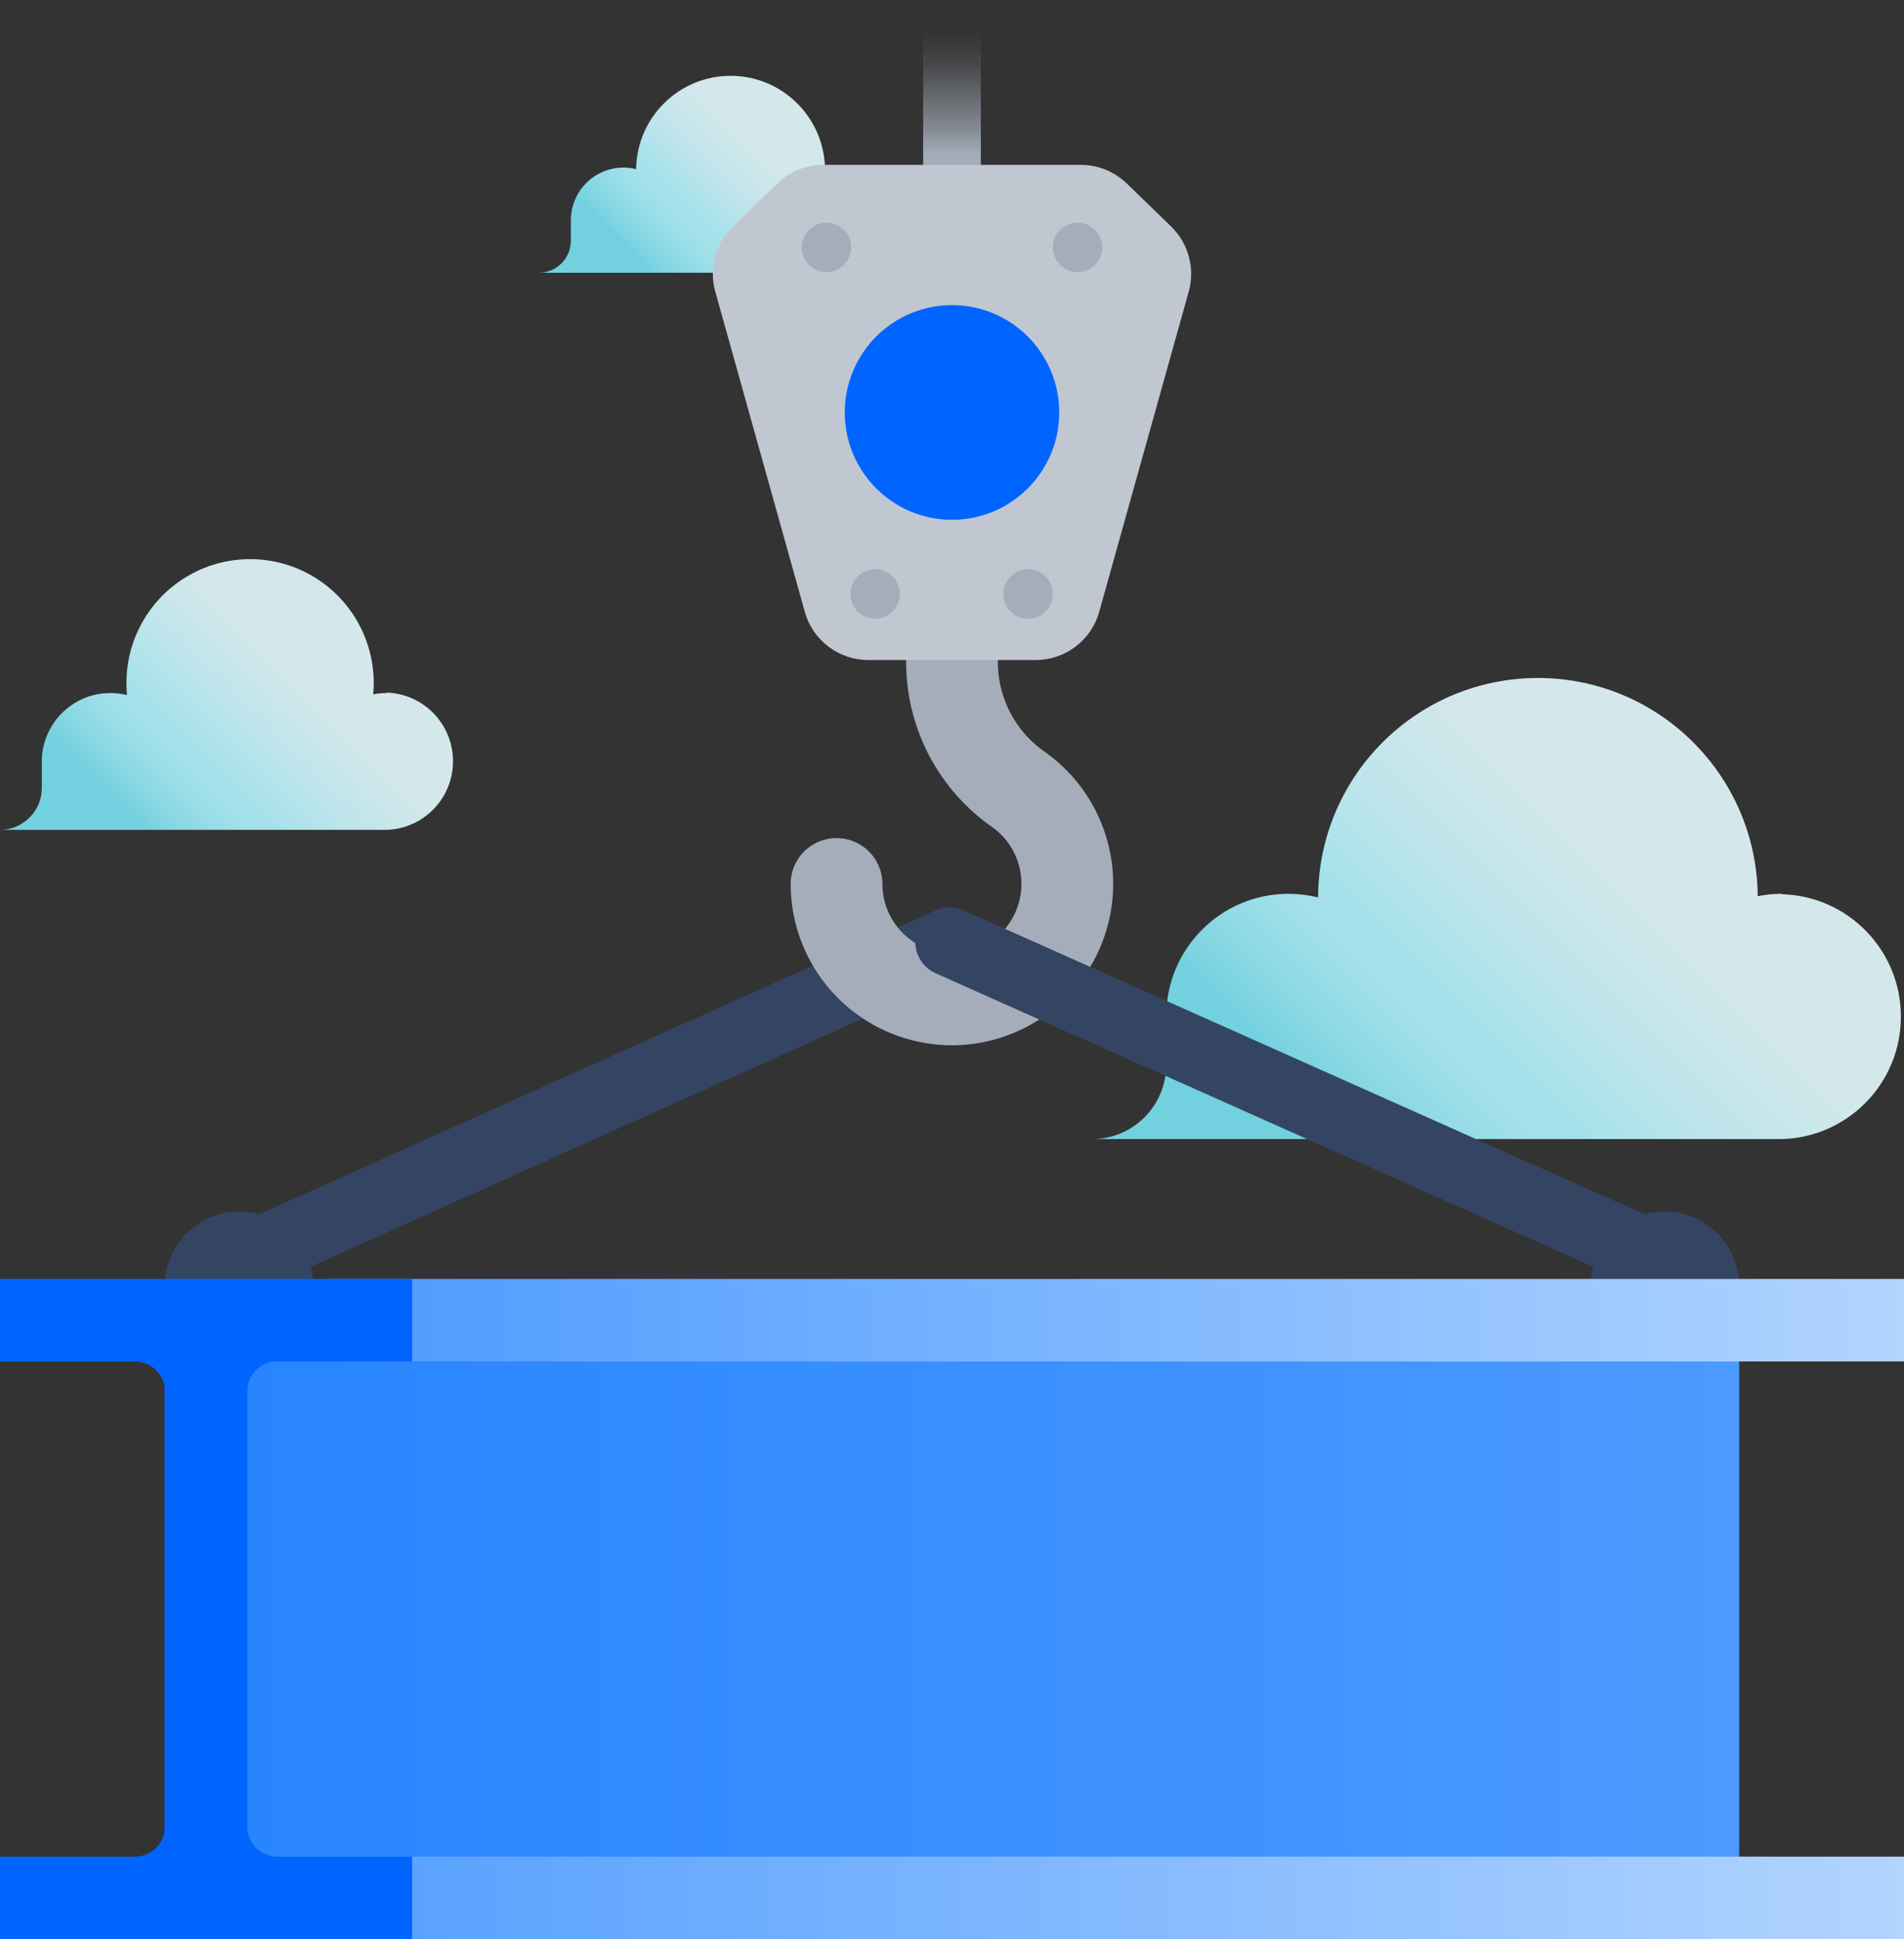<svg width="166" height="169" viewBox="0 0 166 169" fill="none" xmlns="http://www.w3.org/2000/svg">
<rect x="0" y="0" width="166" height="169" fill="#333333" stroke="none"/>
<path d="M20.84 109.91L82.799 82.084" stroke="#344563" stroke-width="6" stroke-linecap="round"/>
<path d="M20.84 105.594C17.268 105.594 14.372 108.492 14.372 112.067C14.372 113.259 15.338 114.225 16.528 114.225C17.719 114.225 18.684 113.259 18.684 112.067H22.996C22.996 113.259 23.961 114.225 25.151 114.225C26.342 114.225 27.307 113.259 27.307 112.067C27.307 108.492 24.412 105.594 20.84 105.594Z" fill="#344563"/>
<path opacity="0.9" d="M33.725 60.399C33.329 60.397 32.934 60.436 32.546 60.514C32.55 60.476 32.55 60.438 32.546 60.399C32.877 56.348 30.905 52.454 27.445 50.327C23.984 48.199 19.622 48.199 16.161 50.327C12.7 52.454 10.728 56.348 11.059 60.399C11.056 60.457 11.056 60.514 11.059 60.572C10.589 60.457 10.107 60.399 9.622 60.399C6.323 60.399 3.647 63.074 3.643 66.376V68.706C3.624 70.707 1.999 72.32 0 72.324H33.725C36.944 72.212 39.496 69.567 39.496 66.344C39.496 63.119 36.944 60.475 33.725 60.363V60.399Z" fill="url(#paint0_linear)"/>
<path opacity="0.9" d="M72.824 14.607C72.523 14.606 72.222 14.635 71.926 14.693V14.607C71.795 10.152 68.148 6.608 63.694 6.608C59.241 6.608 55.594 10.152 55.463 14.607V14.744C55.101 14.654 54.729 14.608 54.356 14.607C51.827 14.607 49.775 16.657 49.771 19.189V20.972C49.771 22.515 48.524 23.766 46.983 23.77H72.853C74.489 23.77 76 22.897 76.817 21.479C77.635 20.062 77.635 18.315 76.817 16.898C76 15.48 74.489 14.607 72.853 14.607H72.824Z" fill="url(#paint1_linear)"/>
<path opacity="0.9" d="M155.343 77.898C154.638 77.897 153.935 77.967 153.245 78.106V77.898C153.042 67.451 144.523 59.088 134.083 59.088C123.643 59.088 115.123 67.451 114.921 77.898V78.214C114.077 78.006 113.211 77.9 112.341 77.898C106.451 77.898 101.677 82.676 101.677 88.571V92.764C101.686 94.493 101.004 96.154 99.783 97.377C98.561 98.6 96.901 99.282 95.173 99.273H155.343C161.123 99.123 165.73 94.39 165.73 88.603C165.73 82.817 161.123 78.084 155.343 77.934V77.898Z" fill="url(#paint2_linear)"/>
<path d="M83 57.523V57.861C83.054 62.251 85.232 66.342 88.842 68.836C92.714 71.605 94.117 76.709 92.207 81.071C90.296 85.432 85.594 87.858 80.936 86.884C76.278 85.91 72.939 81.804 72.932 77.042" stroke="#A5ADBA" stroke-width="8" stroke-linecap="round"/>
<path d="M83 25.877C82.334 25.881 81.695 25.619 81.222 25.149C80.75 24.679 80.485 24.041 80.485 23.374V2.517C80.485 1.127 81.611 0 83 0C84.389 0 85.515 1.127 85.515 2.517V23.374C85.515 24.041 85.25 24.679 84.778 25.149C84.305 25.619 83.666 25.881 83 25.877Z" fill="url(#paint3_linear)"/>
<path d="M98.242 15.995C97.171 14.955 95.739 14.372 94.246 14.37H71.754C70.262 14.372 68.829 14.955 67.758 15.995L63.899 19.735C62.384 21.203 61.794 23.384 62.361 25.417L70.166 53.322C70.861 55.805 73.122 57.522 75.699 57.523H90.301C92.878 57.522 95.139 55.805 95.835 53.322L103.639 25.417C104.206 23.384 103.616 21.203 102.101 19.735L98.242 15.995Z" fill="#C1C7D0"/>
<path d="M72.055 23.72C73.246 23.72 74.211 22.754 74.211 21.562C74.211 20.37 73.246 19.404 72.055 19.404C70.865 19.404 69.9 20.37 69.9 21.562C69.9 22.754 70.865 23.72 72.055 23.72Z" fill="#A5ADBA"/>
<path d="M93.945 23.72C95.135 23.72 96.1 22.754 96.1 21.562C96.1 20.37 95.135 19.404 93.945 19.404C92.754 19.404 91.789 20.37 91.789 21.562C91.789 22.754 92.754 23.72 93.945 23.72Z" fill="#A5ADBA"/>
<path d="M76.295 53.926C77.486 53.926 78.451 52.96 78.451 51.769C78.451 50.577 77.486 49.611 76.295 49.611C75.105 49.611 74.139 50.577 74.139 51.769C74.139 52.96 75.105 53.926 76.295 53.926Z" fill="#A5ADBA"/>
<path d="M89.633 53.926C90.823 53.926 91.789 52.96 91.789 51.769C91.789 50.577 90.823 49.611 89.633 49.611C88.442 49.611 87.477 50.577 87.477 51.769C87.477 52.96 88.442 53.926 89.633 53.926Z" fill="#A5ADBA"/>
<path d="M83 45.303C88.163 45.303 92.349 41.114 92.349 35.946C92.349 30.778 88.163 26.589 83 26.589C77.837 26.589 73.651 30.778 73.651 35.946C73.651 41.114 77.837 45.303 83 45.303Z" fill="#0065FF"/>
<path d="M145.16 109.91L82.799 82.084" stroke="#344563" stroke-width="6" stroke-linecap="round"/>
<path d="M145.16 105.594C148.732 105.594 151.628 108.492 151.628 112.067C151.628 113.259 150.662 114.225 149.472 114.225C148.281 114.225 147.316 113.259 147.316 112.067H143.004C143.004 113.259 142.039 114.225 140.848 114.225C139.658 114.225 138.693 113.259 138.693 112.067C138.693 108.492 141.588 105.594 145.16 105.594Z" fill="#344563"/>
<path d="M151.628 115.059H14.372V165.404H151.628V115.059Z" fill="url(#paint4_linear)"/>
<path d="M166 161.808H14.372V169H166V161.808Z" fill="url(#paint5_linear)"/>
<path d="M166 111.463H28.745V118.655H166V111.463Z" fill="url(#paint6_linear)"/>
<path d="M35.931 118.655V111.463H0V118.655H11.771C12.461 118.655 13.123 118.93 13.61 119.418C14.098 119.906 14.372 120.568 14.372 121.259V159.204C14.372 160.642 13.208 161.808 11.771 161.808H0V169H35.931V161.808H24.16C22.723 161.808 21.558 160.642 21.558 159.204V121.259C21.558 120.568 21.832 119.906 22.32 119.418C22.808 118.93 23.47 118.655 24.16 118.655H35.931Z" fill="#0065FF"/>
<defs>
<linearGradient id="paint0_linear" x1="7.718" y1="67.479" x2="24.331" y2="50.884" gradientUnits="userSpaceOnUse">
<stop stop-color="#79E2F2"/>
<stop offset="0.05" stop-color="#87E6F5"/>
<stop offset="0.17" stop-color="#9FEEFB"/>
<stop offset="0.27" stop-color="#AEF3FE"/>
<stop offset="0.36" stop-color="#B3F5FF"/>
<stop offset="0.51" stop-color="#C8F8FF"/>
<stop offset="0.72" stop-color="#DEFBFF"/>
<stop offset="0.86" stop-color="#E6FCFF"/>
</linearGradient>
<linearGradient id="paint1_linear" x1="52.897" y1="19.788" x2="65.26" y2="7.436" gradientUnits="userSpaceOnUse">
<stop stop-color="#79E2F2"/>
<stop offset="0.05" stop-color="#87E6F5"/>
<stop offset="0.17" stop-color="#9FEEFB"/>
<stop offset="0.27" stop-color="#AEF3FE"/>
<stop offset="0.36" stop-color="#B3F5FF"/>
<stop offset="0.51" stop-color="#C8F8FF"/>
<stop offset="0.72" stop-color="#DEFBFF"/>
<stop offset="0.86" stop-color="#E6FCFF"/>
</linearGradient>
<linearGradient id="paint2_linear" x1="108.942" y1="90.138" x2="137.867" y2="61.237" gradientUnits="userSpaceOnUse">
<stop stop-color="#79E2F2"/>
<stop offset="0.05" stop-color="#87E6F5"/>
<stop offset="0.17" stop-color="#9FEEFB"/>
<stop offset="0.27" stop-color="#AEF3FE"/>
<stop offset="0.36" stop-color="#B3F5FF"/>
<stop offset="0.51" stop-color="#C8F8FF"/>
<stop offset="0.72" stop-color="#DEFBFF"/>
<stop offset="0.86" stop-color="#E6FCFF"/>
</linearGradient>
<linearGradient id="paint3_linear" x1="83" y1="25.877" x2="83" y2="-0.014" gradientUnits="userSpaceOnUse">
<stop offset="0.1" stop-color="#A5ADBA"/>
<stop offset="0.48" stop-color="#A5ADBA"/>
<stop offset="0.57" stop-color="#A5ADBA" stop-opacity="0.7"/>
<stop offset="0.69" stop-color="#A5ADBA" stop-opacity="0.4"/>
<stop offset="0.78" stop-color="#A5ADBA" stop-opacity="0.18"/>
<stop offset="0.86" stop-color="#A5ADBA" stop-opacity="0.05"/>
<stop offset="0.9" stop-color="#A5ADBA" stop-opacity="0"/>
</linearGradient>
<linearGradient id="paint4_linear" x1="14.372" y1="140.232" x2="151.628" y2="140.232" gradientUnits="userSpaceOnUse">
<stop stop-color="#2684FF"/>
<stop offset="1" stop-color="#4C9AFF"/>
</linearGradient>
<linearGradient id="paint5_linear" x1="14.372" y1="165.404" x2="166" y2="165.404" gradientUnits="userSpaceOnUse">
<stop stop-color="#4C9AFF"/>
<stop offset="1" stop-color="#B2D4FF"/>
</linearGradient>
<linearGradient id="paint6_linear" x1="28.745" y1="115.059" x2="166" y2="115.059" gradientUnits="userSpaceOnUse">
<stop stop-color="#4C9AFF"/>
<stop offset="1" stop-color="#B2D4FF"/>
</linearGradient>
</defs>
</svg>
